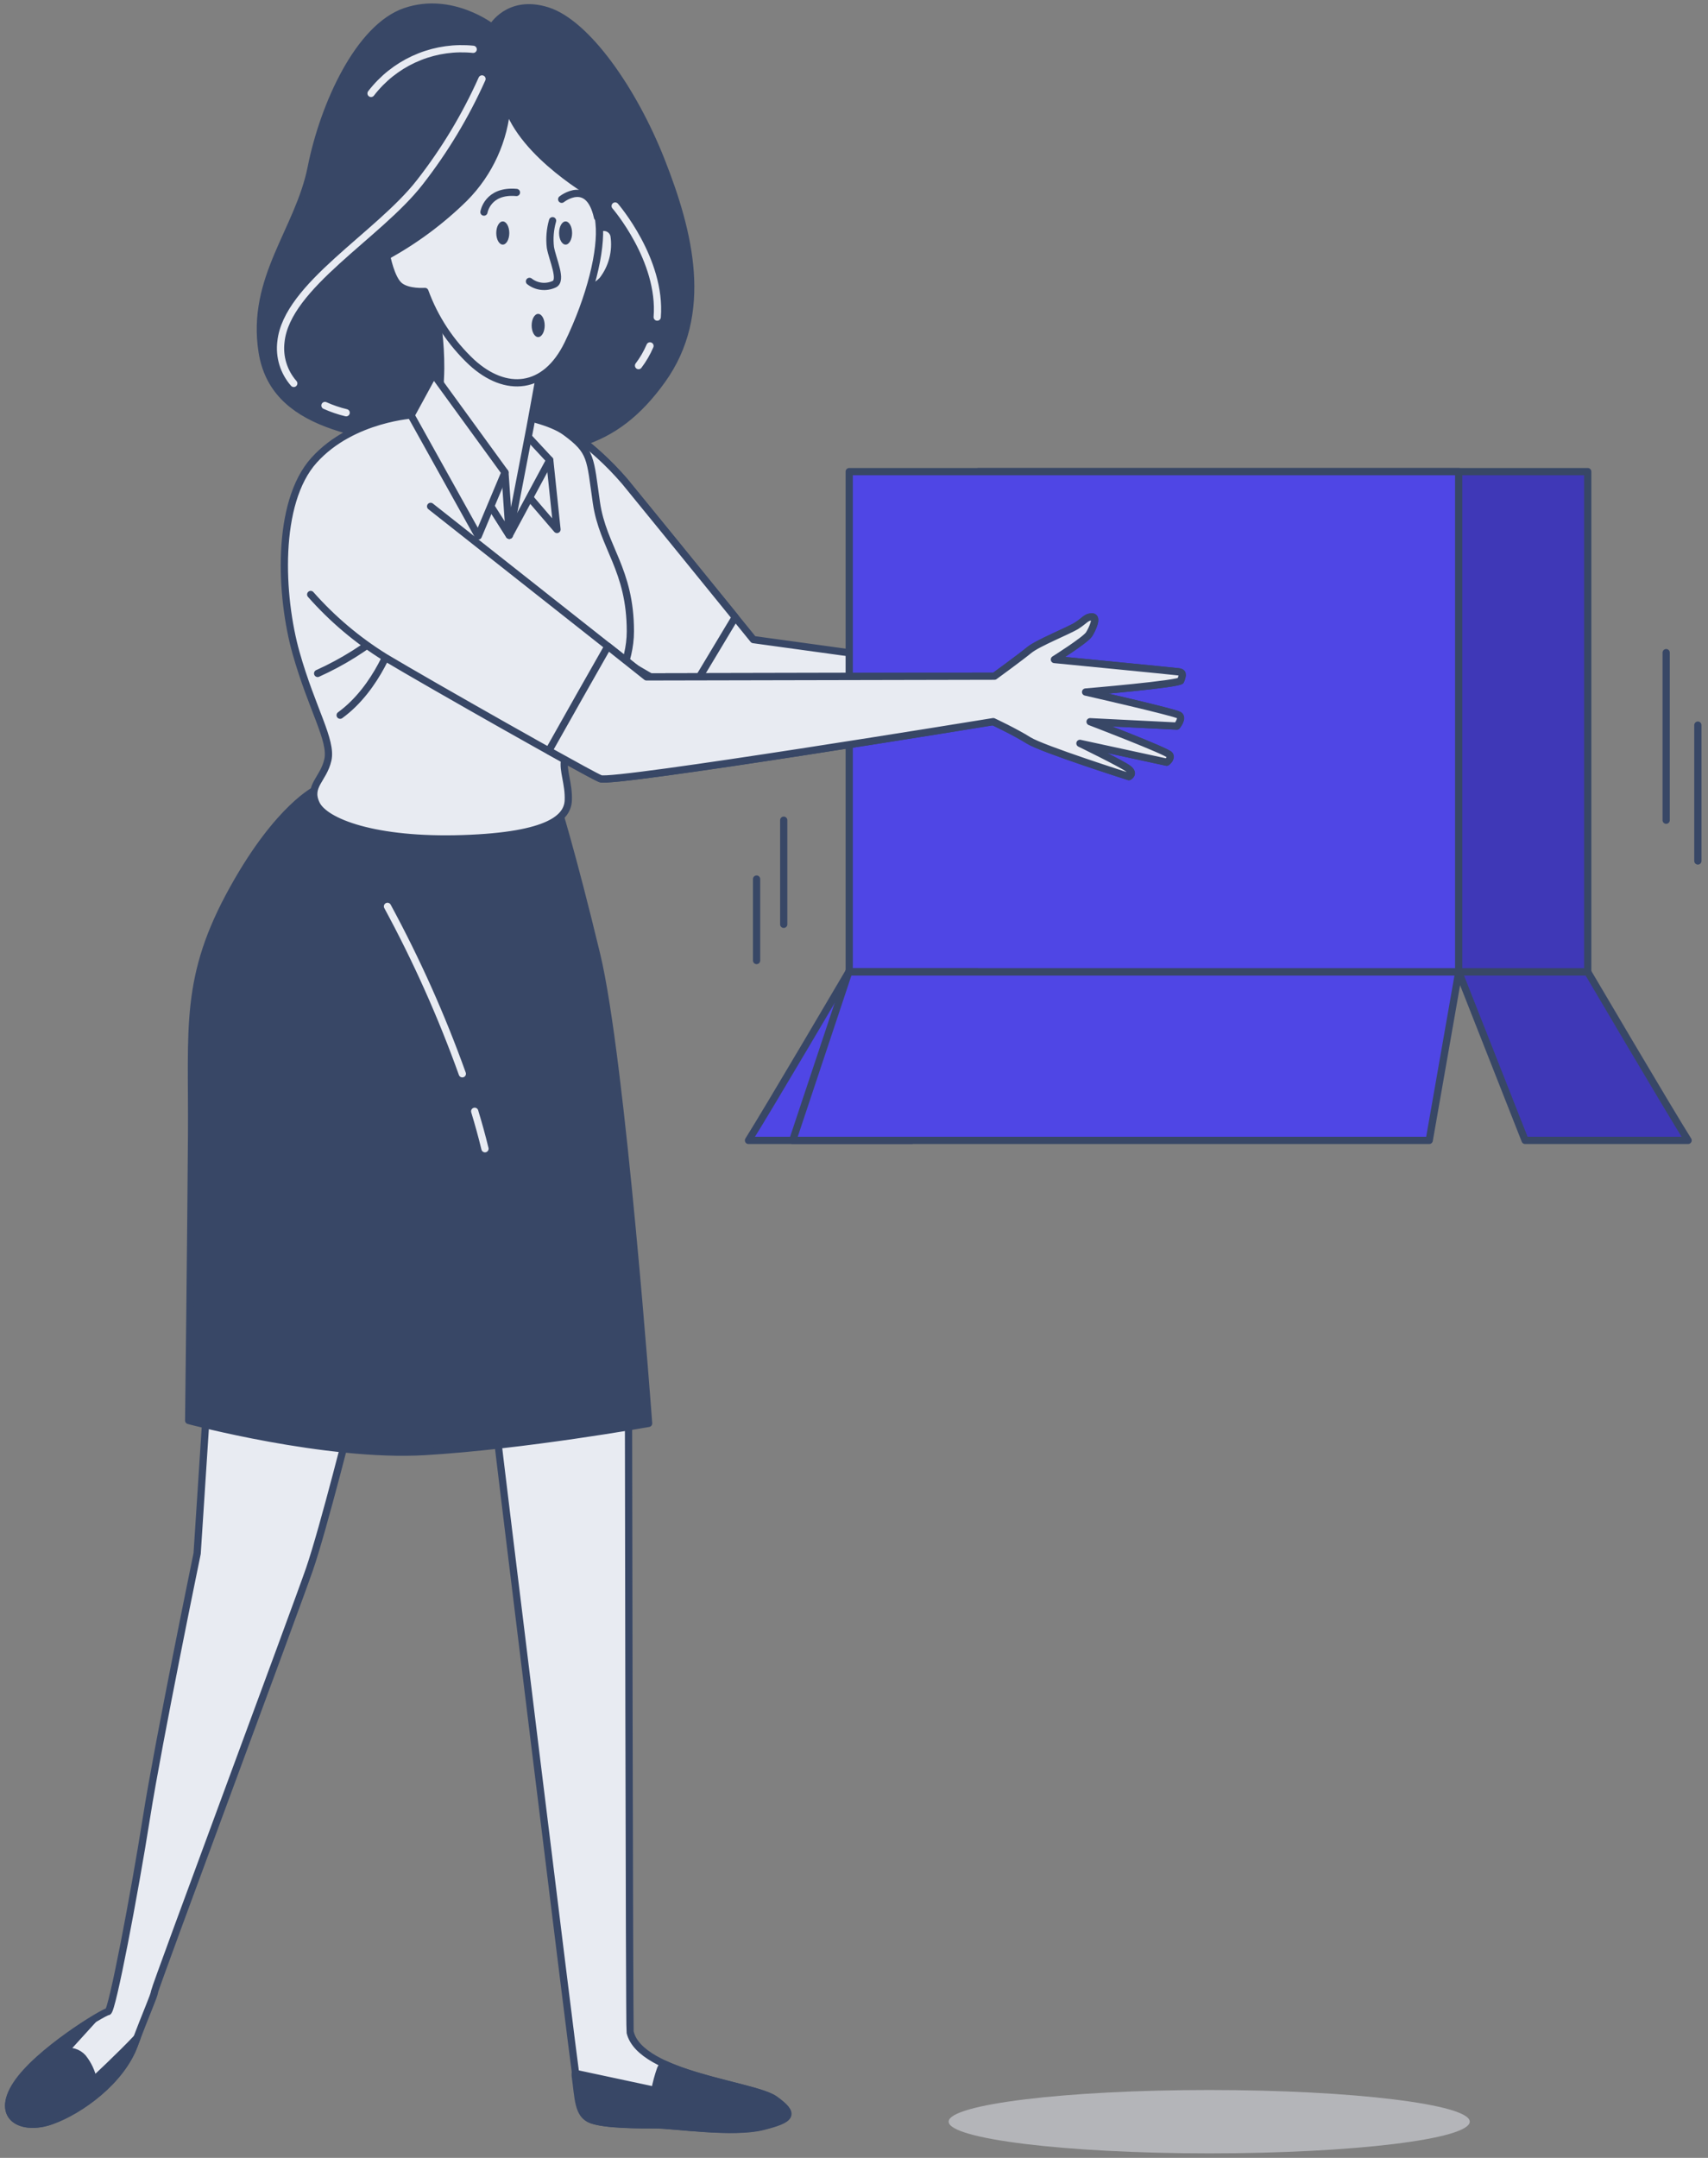 <svg width="236" height="298" viewbox="0 0 236 298" fill="none" xmlns="http://www.w3.org/2000/svg">
    <rect width="100%" height="100%" fill="#808080" stroke="none"/>
    <path opacity="0.5" d="M203.08 293C203.08 295.42 186.95 297.38 167.08 297.38C147.21 297.38 131.08 295.38 131.08 293C131.08 290.62 147.2 288.63 167.08 288.63C186.96 288.63 203.08 290.62 203.08 293Z" fill="#E8EBF2"/>
    <path d="M68 3.79C68 3.79 62.41 -0.6 56 1.59C49.59 3.78 44.73 14.46 43 23.14C41.27 31.82 34.62 38.4 36.22 48.58C37.82 58.76 49.39 60.35 63.36 61.85C77.33 63.35 84.91 61.65 91.49 52.47C98.07 43.29 95.28 32.12 91.39 22.24C87.5 12.36 81.02 3.19 75.63 1.49C70.24 -0.21 68 3.79 68 3.79Z" fill="#384766" stroke="#384766" stroke-linecap="round" stroke-linejoin="round"/>
    <path d="M44.9 56C45.843 56.424 46.824 56.759 47.83 57" stroke="#E8EBF2" stroke-linecap="round" stroke-linejoin="round"/>
    <path d="M66.6 10.9C64.322 15.99 61.434 20.785 58 25.18C52.28 32.53 39.63 39.47 38.82 47.18C38.69 48.212 38.78 49.26 39.085 50.255C39.391 51.25 39.903 52.168 40.59 52.95" stroke="#E8EBF2" stroke-linecap="round" stroke-linejoin="round"/>
    <path d="M89.81 47.77C89.397 48.738 88.866 49.651 88.23 50.49" stroke="#E8EBF2" stroke-linecap="round" stroke-linejoin="round"/>
    <path d="M85 28.45C85 28.45 91.43 35.87 90.81 43.79" stroke="#E8EBF2" stroke-linecap="round" stroke-linejoin="round"/>
    <path d="M65.38 6.81C62.874 6.555 60.343 6.904 58 7.828C55.656 8.752 53.568 10.223 51.91 12.12C51.68 12.38 51.47 12.64 51.27 12.9" stroke="#E8EBF2" stroke-linecap="round" stroke-linejoin="round"/>
    <path d="M28.49 195.3L27.24 214.54C27.24 214.54 21.92 240.35 20.24 250.99C18.56 261.63 15.48 277.81 14.92 277.81C14.36 277.81 5.18 283.36 2.24 287.89C-0.7 292.42 3.03 294.34 7.11 292.89C11.19 291.44 16.73 287.34 18.54 282.47C20.35 277.6 21.25 275.79 21.37 275C21.49 274.21 40.84 222.26 42.76 216.71C44.68 211.16 48.76 194.86 48.76 194.86L58.27 162.6C58.27 162.6 68.45 195.77 68.57 197.24C68.69 198.71 79.09 283.49 79.57 286.66C80.05 289.83 79.91 292.09 81.83 292.77C83.75 293.45 88.28 293.45 90.66 293.45C93.04 293.45 101.3 294.7 105.37 293.68C109.44 292.66 109.9 291.98 107.07 289.94C104.24 287.9 88.52 286.6 87.07 280.66C86.95 280.21 86.84 192.94 86.84 192.94C86.84 192.94 85.48 164.08 83.22 155.94H30.92L28.49 195.3Z" fill="#E8EBF2" stroke="#384766" stroke-linecap="round" stroke-linejoin="round"/>
    <path d="M7.1 292.87C11.17 291.39 16.72 287.32 18.53 282.45L18.91 281.45C16.6 283.91 12.91 287.33 12.91 287.33C12.684 286.17 12.179 285.082 11.44 284.16C11.117 283.804 10.704 283.543 10.244 283.404C9.785 283.264 9.296 283.253 8.83 283.37L12.83 278.97C9.83 280.83 4.43 284.63 2.31 287.9C-0.72 292.41 3 294.34 7.1 292.87Z" fill="#384766" stroke="#384766" stroke-linecap="round" stroke-linejoin="round"/>
    <path d="M107 289.92C105.06 288.53 97.09 287.48 91.77 285.05C91.55 285.237 91.379 285.473 91.27 285.74C90.932 286.698 90.668 287.681 90.48 288.68L79.48 286.33V286.64C79.93 289.81 79.82 292.07 81.74 292.75C83.66 293.43 88.19 293.43 90.57 293.43C92.95 293.43 101.21 294.68 105.28 293.66C109.35 292.64 109.87 292 107 289.92Z" fill="#384766" stroke="#384766" stroke-linecap="round" stroke-linejoin="round"/>
    <path d="M43.73 109C43.73 109 38.54 111.39 32.26 122.67C25.39 134.98 26.57 141.82 26.47 156.67C26.37 171.52 26.07 196.17 26.07 196.17C26.07 196.17 45.07 201.26 58.7 200.46C72.33 199.66 89.62 196.57 89.62 196.57C89.62 196.57 85.93 146.29 82.44 131.83C78.95 117.37 76.85 110.83 76.85 110.83C70.105 111.766 63.27 111.867 56.5 111.13C44.93 110 43.73 109 43.73 109Z" fill="#384766" stroke="#384766" stroke-linecap="round" stroke-linejoin="round"/>
    <path d="M65.59 153.47C66.11 155.18 66.59 156.91 67.01 158.64" stroke="#E8EBF2" stroke-linecap="round" stroke-linejoin="round"/>
    <path d="M53.54 125.17C57.568 132.603 61.025 140.332 63.88 148.29" stroke="#E8EBF2" stroke-linecap="round" stroke-linejoin="round"/>
    <path d="M171.12 99.44C170.52 99.04 160.69 97.5 160.69 97.5L158.77 96.71C158.77 96.71 170.67 97.66 170.77 97.16C170.87 96.66 171.27 96.06 170.47 95.96C169.67 95.86 154.36 92.75 154.36 92.75C154.36 92.75 158.25 89.07 158.75 88.27C159.25 87.47 159.94 85.87 159.14 85.87C158.34 85.87 158.14 86.37 157.05 87.07C155.96 87.77 151.66 89.47 150.46 90.46C149.26 91.45 145.68 94.05 145.68 94.05L104.1 88.33C104.1 88.33 89.5 70.33 86.33 66.49C84.126 63.927 81.618 61.644 78.86 59.69C75.8 58.34 75.86 60.6 75.86 60.6L82.25 89C82.25 89 98.78 98.85 99.8 98.85C100.82 98.85 145.48 100.33 145.48 100.33C145.48 100.33 148.48 101.73 150.36 102.92C152.24 104.11 164.23 107.92 164.23 107.92C164.23 107.92 165.03 107.52 164.13 106.82C163.23 106.12 157.45 103.33 157.45 103.33L169.45 105.93C169.45 105.93 170.15 105.43 169.85 104.93C169.55 104.43 158.85 100.34 158.85 100.34L170.85 100.94C170.85 100.94 171.71 99.84 171.12 99.44Z" fill="#E8EBF2" stroke="#384766" stroke-linecap="round" stroke-linejoin="round"/>
    <path d="M101.59 85.24C97.28 79.93 88.67 69.33 86.33 66.49C84.126 63.927 81.618 61.644 78.86 59.69C75.8 58.34 75.86 60.6 75.86 60.6L82.25 89C82.25 89 89.71 93.44 94.91 96.36L101.59 85.24Z" fill="#E8EBF2" stroke="#384766" stroke-linecap="round" stroke-linejoin="round"/>
    <path d="M57.4 57.26C57.4 57.26 48.72 57.66 43.4 63.55C38.08 69.44 38.71 82.4 40.91 90.18C43.11 97.96 45.91 102.25 45.3 104.95C44.69 107.65 42.51 108.54 43.7 111.03C44.89 113.52 51.78 116.22 63.95 115.82C76.12 115.42 78.42 112.82 78.52 110.54C78.62 108.26 77.72 106.35 78.02 104.95C78.32 103.55 87.1 95.77 87.1 87.19C87.1 78.61 83.31 75.62 82.41 69.43C81.51 63.24 81.81 62.35 78.12 59.65C74.43 56.95 62.29 55.56 57.4 57.26Z" fill="#E8EBF2" stroke="#384766" stroke-linecap="round" stroke-linejoin="round"/>
    <path d="M53.46 87C50.559 89.428 47.339 91.446 43.89 93" stroke="#384766" stroke-linecap="round" stroke-linejoin="round"/>
    <path d="M54.42 88C54.42 88 52.27 94.94 47 98.77" stroke="#384766" stroke-linecap="round" stroke-linejoin="round"/>
    <path d="M75.96 63.54L76.96 73.12L72.76 68.23L75.96 63.54Z" fill="#E8EBF2" stroke="#384766" stroke-linecap="round" stroke-linejoin="round"/>
    <path d="M70.37 73.92L75.96 63.54L70.87 58.06L70.37 73.92Z" fill="#E8EBF2" stroke="#384766" stroke-linecap="round" stroke-linejoin="round"/>
    <path d="M59.6 40.3C60.472 43.759 60.905 47.313 60.89 50.88C60.861 53.19 60.627 55.492 60.19 57.76L70.37 73.92L73.26 58.92L75.16 48.54C75.16 48.54 63.59 47.88 59.6 40.3Z" fill="#E8EBF2" stroke="#384766" stroke-linecap="round" stroke-linejoin="round"/>
    <path d="M69.77 65.24L70.37 73.92L67.38 69.23L69.77 65.24Z" fill="#E8EBF2" stroke="#384766" stroke-linecap="round" stroke-linejoin="round"/>
    <path d="M56.8 57.36L66.08 74.02L69.77 65.24L59.9 51.67L56.8 57.36Z" fill="#E8EBF2" stroke="#384766" stroke-linecap="round" stroke-linejoin="round"/>
    <path d="M219.38 65.13H135.17V134.23H219.38V65.13Z" fill="#4F46E5"/>
    <path opacity="0.2" d="M219.38 65.13H135.17V134.23H219.38V65.13Z" fill="black"/>
    <path d="M219.38 65.13H135.17V134.23H219.38V65.13Z" stroke="#384766" stroke-linecap="round" stroke-linejoin="round"/>
    <path d="M201.55 65.13H117.34V134.23H201.55V65.13Z" fill="#4F46E5" stroke="#384766" stroke-linecap="round" stroke-linejoin="round"/>
    <path d="M233.25 157.49C230.55 153.21 219.38 134.23 219.38 134.23H201.56L210.73 157.49H233.25Z" fill="#4F46E5"/>
    <path opacity="0.2" d="M233.25 157.49C230.55 153.21 219.38 134.23 219.38 134.23H201.56L210.73 157.49H233.25Z" fill="black"/>
    <path d="M233.25 157.49C230.55 153.21 219.38 134.23 219.38 134.23H201.56L210.73 157.49H233.25Z" stroke="#384766" stroke-linecap="round" stroke-linejoin="round"/>
    <path d="M103.42 157.49C106.12 153.21 117.28 134.23 117.28 134.23H135.11L125.94 157.49H103.42Z" fill="#4F46E5" stroke="#384766" stroke-linecap="round" stroke-linejoin="round"/>
    <path d="M117.28 134.23L109.53 157.49H197.48L201.56 134.23H117.28Z" fill="#4F46E5" stroke="#384766" stroke-linecap="round" stroke-linejoin="round"/>
    <path d="M230.22 90.13V113.27" stroke="#384766" stroke-linecap="round" stroke-linejoin="round"/>
    <path d="M234.6 100.14V118.9" stroke="#384766" stroke-linecap="round" stroke-linejoin="round"/>
    <path d="M108.29 113.27V127.65" stroke="#384766" stroke-linecap="round" stroke-linejoin="round"/>
    <path d="M104.54 121.4V132.65" stroke="#384766" stroke-linecap="round" stroke-linejoin="round"/>
    <path d="M42.93 82.1C45.914 85.48 49.378 88.404 53.21 90.78C59.21 94.37 81.21 106.84 82.94 107.54C84.67 108.24 137.21 99.66 137.21 99.66C137.21 99.66 140.21 101.06 142.1 102.25C143.99 103.44 155.97 107.25 155.97 107.25C155.97 107.25 156.77 106.85 155.87 106.16C154.97 105.47 149.19 102.66 149.19 102.66L161.19 105.26C161.19 105.26 161.89 104.76 161.59 104.26C161.29 103.76 150.59 99.67 150.59 99.67L162.59 100.27C162.59 100.27 163.49 99.17 162.89 98.77C162.29 98.37 150 95.57 150 95.57C150 95.57 163.07 94.47 163.17 93.97C163.27 93.47 163.67 92.88 162.87 92.78C162.07 92.68 145.71 91.08 145.71 91.08C145.71 91.08 150 88.39 150.5 87.59C151 86.79 151.7 85.19 150.9 85.19C150.1 85.19 149.9 85.69 148.81 86.39C147.72 87.09 143.42 88.79 142.22 89.78C141.02 90.77 137.43 93.38 137.43 93.38L89.35 93.48L59.5 69.93" fill="#E8EBF2"/>
    <path d="M42.93 82.1C45.914 85.48 49.378 88.404 53.21 90.78C59.21 94.37 81.21 106.84 82.94 107.54C84.67 108.24 137.21 99.66 137.21 99.66C137.21 99.66 140.21 101.06 142.1 102.25C143.99 103.44 155.97 107.25 155.97 107.25C155.97 107.25 156.77 106.85 155.87 106.16C154.97 105.47 149.19 102.66 149.19 102.66L161.19 105.26C161.19 105.26 161.89 104.76 161.59 104.26C161.29 103.76 150.59 99.67 150.59 99.67L162.59 100.27C162.59 100.27 163.49 99.17 162.89 98.77C162.29 98.37 150 95.57 150 95.57C150 95.57 163.07 94.47 163.17 93.97C163.27 93.47 163.67 92.88 162.87 92.78C162.07 92.68 145.71 91.08 145.71 91.08C145.71 91.08 150 88.39 150.5 87.59C151 86.79 151.7 85.19 150.9 85.19C150.1 85.19 149.9 85.69 148.81 86.39C147.72 87.09 143.42 88.79 142.22 89.78C141.02 90.77 137.43 93.38 137.43 93.38L89.35 93.48L59.5 69.93" stroke="#384766" stroke-linecap="round" stroke-linejoin="round"/>
    <path d="M162.85 92.78C162.06 92.68 145.69 91.08 145.69 91.08C145.69 91.08 149.98 88.39 150.48 87.59C150.98 86.79 151.68 85.19 150.88 85.19C150.08 85.19 149.88 85.69 148.79 86.39C147.7 87.09 143.4 88.79 142.2 89.78C141 90.77 137.41 93.38 137.41 93.38L89.33 93.48L84 89.25C82 92.76 78.26 99.34 75.83 103.68C79.57 105.76 82.4 107.31 82.97 107.54C84.67 108.24 137.24 99.66 137.24 99.66C137.24 99.66 140.24 101.06 142.13 102.25C144.02 103.44 156 107.25 156 107.25C156 107.25 156.8 106.85 155.9 106.16C155 105.47 149.22 102.66 149.22 102.66L161.22 105.26C161.22 105.26 161.92 104.76 161.62 104.26C161.32 103.76 150.62 99.67 150.62 99.67L162.62 100.27C162.62 100.27 163.52 99.17 162.92 98.77C162.32 98.37 150 95.57 150 95.57C150 95.57 163.07 94.47 163.17 93.97C163.27 93.47 163.65 92.88 162.85 92.78Z" fill="#E8EBF2" stroke="#384766" stroke-linecap="round" stroke-linejoin="round"/>
    <path d="M82.34 31.92C82.51 31.713 82.736 31.558 82.99 31.473C83.244 31.388 83.517 31.376 83.778 31.439C84.038 31.501 84.276 31.636 84.464 31.827C84.652 32.018 84.782 32.258 84.84 32.52C85.007 33.605 84.951 34.712 84.676 35.775C84.401 36.837 83.912 37.833 83.24 38.7C82.14 39.8 81.14 40.1 81.14 38.7C81.418 36.42 81.818 34.157 82.34 31.92V31.92Z" fill="#E8EBF2" stroke="#384766" stroke-linecap="round" stroke-linejoin="round"/>
    <path d="M70.06 14.44C69.709 19.307 67.627 23.887 64.19 27.35C60.988 30.499 57.367 33.191 53.43 35.35C53.43 35.35 54.01 38.48 55.19 39.46C56.37 40.44 58.71 40.25 58.71 40.25C60.07 43.969 62.283 47.319 65.17 50.03C69.86 54.33 75.34 53.94 78.47 47.49C81.6 41.04 83.17 34.57 82.78 30.85L82.39 27.13C82.39 27.13 72.21 21.48 70.06 14.44Z" fill="#E8EBF2" stroke="#384766" stroke-linecap="round" stroke-linejoin="round"/>
    <path d="M69.47 33.78C69.967 33.78 70.37 33.064 70.37 32.18C70.37 31.296 69.967 30.58 69.47 30.58C68.973 30.58 68.57 31.296 68.57 32.18C68.57 33.064 68.973 33.78 69.47 33.78Z" fill="#384766"/>
    <path d="M74.36 46.55C74.857 46.55 75.26 45.834 75.26 44.95C75.26 44.066 74.857 43.35 74.36 43.35C73.863 43.35 73.46 44.066 73.46 44.95C73.46 45.834 73.863 46.55 74.36 46.55Z" fill="#384766"/>
    <path d="M78.15 33.78C78.647 33.78 79.05 33.064 79.05 32.18C79.05 31.296 78.647 30.58 78.15 30.58C77.653 30.58 77.25 31.296 77.25 32.18C77.25 33.064 77.653 33.78 78.15 33.78Z" fill="#384766"/>
    <path d="M76.35 30.48C76.006 31.678 75.904 32.932 76.05 34.17C76.35 35.87 77.75 38.76 76.55 39.26C76.002 39.51 75.397 39.605 74.799 39.534C74.201 39.464 73.634 39.23 73.16 38.86" stroke="#384766" stroke-linecap="round" stroke-linejoin="round"/>
    <path d="M66.87 29.29C66.87 29.29 67.35 26.23 71.36 26.58" stroke="#384766" stroke-linecap="round" stroke-linejoin="round"/>
    <path d="M77.61 27.52C77.61 27.52 81.35 24.52 82.56 30.01" stroke="#384766" stroke-linecap="round" stroke-linejoin="round"/>
</svg>
